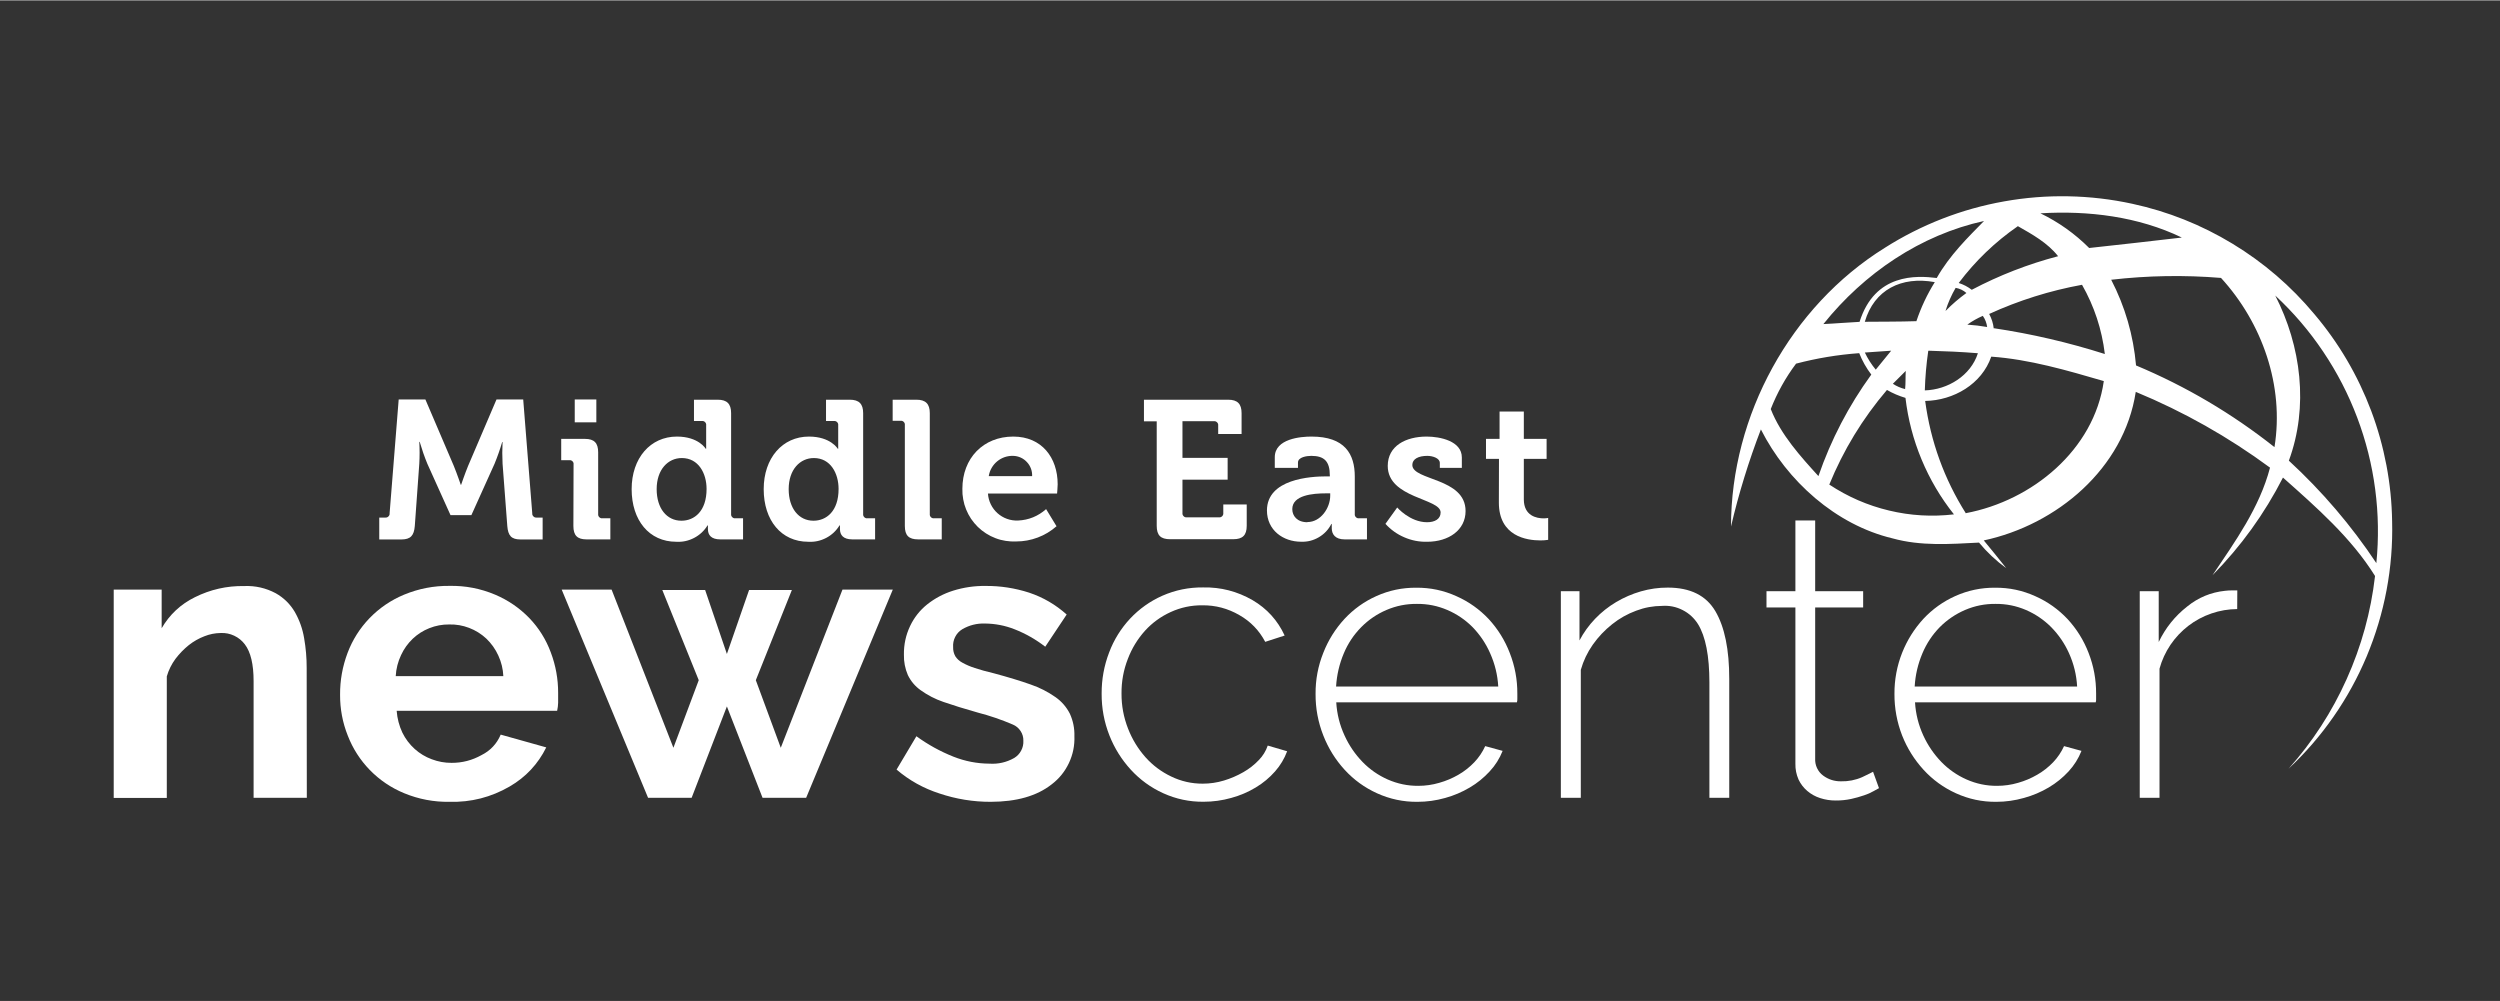 <svg xmlns="http://www.w3.org/2000/svg" xmlns:xlink="http://www.w3.org/1999/xlink" width="377" viewBox="0 0 282.96 113.25" height="151" preserveAspectRatio="xMidYMid meet"><rect x="0" y="0" width="282.96" height="113.25" fill="#333333" stroke="none"/><defs><clipPath id="1200349fe2"><path d="M 12.176 66 L 35 66 L 35 90.715 L 12.176 90.715 Z M 12.176 66 " clip-rule="nonzero"></path></clipPath><clipPath id="d33ae6fea8"><path d="M 38 66 L 64 66 L 64 90.715 L 38 90.715 Z M 38 66 " clip-rule="nonzero"></path></clipPath><clipPath id="9780f69e96"><path d="M 63 66 L 102 66 L 102 90.715 L 63 90.715 Z M 63 66 " clip-rule="nonzero"></path></clipPath><clipPath id="69635cda0c"><path d="M 101 66 L 122 66 L 122 90.715 L 101 90.715 Z M 101 66 " clip-rule="nonzero"></path></clipPath><clipPath id="67233c78a7"><path d="M 124 66 L 146 66 L 146 90.715 L 124 90.715 Z M 124 66 " clip-rule="nonzero"></path></clipPath><clipPath id="43a9d1accc"><path d="M 148 66 L 172 66 L 172 90.715 L 148 90.715 Z M 148 66 " clip-rule="nonzero"></path></clipPath><clipPath id="51ca6d3060"><path d="M 176 66 L 196 66 L 196 90.715 L 176 90.715 Z M 176 66 " clip-rule="nonzero"></path></clipPath><clipPath id="d7295b69b2"><path d="M 199 58 L 213 58 L 213 90.715 L 199 90.715 Z M 199 58 " clip-rule="nonzero"></path></clipPath><clipPath id="08f9b8d2e8"><path d="M 214 66 L 238 66 L 238 90.715 L 214 90.715 Z M 214 66 " clip-rule="nonzero"></path></clipPath><clipPath id="88f6452dd4"><path d="M 242 66 L 254 66 L 254 90.715 L 242 90.715 Z M 242 66 " clip-rule="nonzero"></path></clipPath><clipPath id="aeaf68612c"><path d="M 195 22.168 L 271 22.168 L 271 87 L 195 87 Z M 195 22.168 " clip-rule="nonzero"></path></clipPath></defs><path fill="#ffffff" d="M 42.926 58.539 L 43.609 58.539 C 43.75 58.551 43.871 58.508 43.969 58.406 C 44.07 58.309 44.113 58.188 44.098 58.047 L 45.125 45.172 L 48.148 45.172 L 51.371 52.711 C 51.746 53.629 52.152 54.832 52.152 54.832 L 52.191 54.832 C 52.191 54.832 52.598 53.629 52.973 52.711 L 56.195 45.172 L 59.219 45.172 L 60.242 58.047 C 60.23 58.188 60.273 58.309 60.375 58.406 C 60.473 58.508 60.594 58.551 60.734 58.539 L 61.418 58.539 L 61.418 61.016 L 58.91 61.016 C 57.859 61.016 57.504 60.566 57.418 59.496 L 56.883 52.445 C 56.84 51.629 56.84 50.809 56.883 49.988 L 56.84 49.988 C 56.594 50.824 56.305 51.645 55.977 52.445 L 53.352 58.266 L 50.992 58.266 L 48.367 52.445 C 48.035 51.637 47.75 50.812 47.504 49.969 L 47.457 49.969 C 47.504 50.797 47.504 51.621 47.457 52.445 L 46.949 59.496 C 46.859 60.566 46.48 61.016 45.434 61.016 L 42.926 61.016 Z M 42.926 58.539 " fill-opacity="1" fill-rule="nonzero"></path><path fill="#ffffff" d="M 64.918 52.539 C 64.938 52.395 64.898 52.27 64.797 52.168 C 64.691 52.066 64.57 52.023 64.426 52.047 L 63.52 52.047 L 63.52 49.633 L 66.215 49.633 C 67.258 49.633 67.703 50.105 67.703 51.152 L 67.703 58.129 C 67.688 58.273 67.73 58.395 67.828 58.492 C 67.93 58.594 68.051 58.637 68.191 58.621 L 69.082 58.621 L 69.082 61.008 L 66.387 61.008 C 65.344 61.008 64.898 60.562 64.898 59.488 Z M 65.051 45.172 L 67.496 45.172 L 67.496 47.758 L 65.051 47.758 Z M 65.051 45.172 " fill-opacity="1" fill-rule="nonzero"></path><path fill="#ffffff" d="M 76.613 49.371 C 79.082 49.371 79.879 50.754 79.879 50.754 L 79.926 50.754 C 79.926 50.754 79.926 50.461 79.926 50.105 L 79.926 48.102 C 79.945 47.961 79.902 47.836 79.801 47.734 C 79.699 47.633 79.578 47.594 79.438 47.609 L 78.547 47.609 L 78.547 45.199 L 81.242 45.199 C 82.285 45.199 82.75 45.672 82.75 46.719 L 82.75 58.129 C 82.734 58.273 82.777 58.395 82.879 58.492 C 82.977 58.594 83.098 58.637 83.238 58.621 L 84.102 58.621 L 84.102 61.008 L 81.523 61.008 C 80.5 61.008 80.125 60.516 80.125 59.844 L 80.125 59.422 L 80.082 59.422 C 79.707 60.035 79.199 60.508 78.566 60.84 C 77.93 61.172 77.258 61.32 76.543 61.277 C 73.473 61.277 71.492 58.848 71.492 55.324 C 71.492 51.801 73.613 49.371 76.613 49.371 Z M 79.973 55.297 C 79.973 53.539 79.062 51.801 77.172 51.801 C 75.613 51.801 74.324 53.094 74.324 55.324 C 74.324 57.484 75.457 58.895 77.129 58.895 C 78.59 58.895 79.973 57.82 79.973 55.297 Z M 79.973 55.297 " fill-opacity="1" fill-rule="nonzero"></path><path fill="#ffffff" d="M 91.555 49.371 C 94.027 49.371 94.824 50.754 94.824 50.754 L 94.871 50.754 C 94.871 50.754 94.871 50.461 94.871 50.105 L 94.871 48.102 C 94.887 47.961 94.848 47.836 94.746 47.734 C 94.645 47.633 94.523 47.594 94.379 47.609 L 93.492 47.609 L 93.492 45.199 L 96.184 45.199 C 97.23 45.199 97.695 45.672 97.695 46.719 L 97.695 58.129 C 97.68 58.273 97.723 58.395 97.82 58.492 C 97.922 58.594 98.043 58.637 98.184 58.621 L 99.047 58.621 L 99.047 61.008 L 96.469 61.008 C 95.445 61.008 95.07 60.516 95.07 59.844 L 95.07 59.422 L 95.023 59.422 C 94.648 60.035 94.145 60.508 93.512 60.84 C 92.875 61.172 92.199 61.32 91.484 61.277 C 88.418 61.277 86.438 58.848 86.438 55.324 C 86.438 51.801 88.559 49.371 91.555 49.371 Z M 94.914 55.297 C 94.914 53.539 94.008 51.801 92.117 51.801 C 90.559 51.801 89.266 53.094 89.266 55.324 C 89.266 57.484 90.402 58.895 92.07 58.895 C 93.535 58.895 94.914 57.82 94.914 55.297 Z M 94.914 55.297 " fill-opacity="1" fill-rule="nonzero"></path><path fill="#ffffff" d="M 102.414 48.074 C 102.43 47.934 102.391 47.812 102.289 47.711 C 102.188 47.609 102.066 47.566 101.922 47.586 L 101.035 47.586 L 101.035 45.199 L 103.723 45.199 C 104.766 45.199 105.238 45.672 105.238 46.719 L 105.238 58.129 C 105.223 58.273 105.266 58.395 105.363 58.492 C 105.465 58.594 105.586 58.637 105.727 58.621 L 106.59 58.621 L 106.59 61.008 L 103.922 61.008 C 102.859 61.008 102.414 60.562 102.414 59.488 Z M 102.414 48.074 " fill-opacity="1" fill-rule="nonzero"></path><path fill="#ffffff" d="M 114.688 49.371 C 117.91 49.371 119.711 51.754 119.711 54.77 C 119.711 55.098 119.645 55.816 119.645 55.816 L 111.82 55.816 C 111.848 56.242 111.953 56.648 112.141 57.035 C 112.328 57.418 112.578 57.754 112.895 58.039 C 113.215 58.324 113.574 58.539 113.977 58.684 C 114.375 58.828 114.789 58.891 115.219 58.875 C 116.43 58.82 117.492 58.387 118.402 57.582 L 119.582 59.52 C 118.949 60.074 118.242 60.504 117.457 60.797 C 116.668 61.094 115.855 61.242 115.016 61.242 C 114.617 61.262 114.223 61.238 113.828 61.176 C 113.434 61.117 113.047 61.016 112.676 60.871 C 112.301 60.73 111.945 60.551 111.609 60.336 C 111.273 60.121 110.961 59.875 110.676 59.598 C 110.391 59.316 110.137 59.012 109.91 58.68 C 109.688 58.348 109.504 57.996 109.352 57.625 C 109.199 57.254 109.09 56.871 109.02 56.477 C 108.945 56.082 108.914 55.688 108.926 55.285 C 108.926 51.82 111.285 49.371 114.688 49.371 Z M 116.82 53.852 C 116.832 53.555 116.789 53.27 116.688 52.996 C 116.582 52.719 116.434 52.473 116.23 52.258 C 116.031 52.043 115.797 51.871 115.531 51.75 C 115.262 51.629 114.98 51.562 114.688 51.555 C 114.355 51.543 114.035 51.59 113.719 51.695 C 113.406 51.805 113.121 51.961 112.863 52.176 C 112.609 52.387 112.398 52.637 112.234 52.926 C 112.07 53.211 111.961 53.52 111.91 53.852 Z M 116.82 53.852 " fill-opacity="1" fill-rule="nonzero"></path><path fill="#ffffff" d="M 130.922 47.648 L 129.477 47.648 L 129.477 45.199 L 139.012 45.199 C 140.062 45.199 140.527 45.672 140.527 46.719 L 140.527 49.078 L 137.879 49.078 L 137.879 48.121 C 137.895 47.98 137.852 47.859 137.754 47.762 C 137.652 47.66 137.535 47.617 137.395 47.629 L 133.836 47.629 L 133.836 51.781 L 138.949 51.781 L 138.949 54.25 L 133.836 54.25 L 133.836 58.02 C 133.82 58.16 133.863 58.281 133.965 58.383 C 134.062 58.484 134.184 58.527 134.324 58.512 L 137.969 58.512 C 138.109 58.527 138.23 58.484 138.332 58.383 C 138.43 58.281 138.473 58.16 138.457 58.02 L 138.457 57.059 L 141.109 57.059 L 141.109 59.469 C 141.109 60.543 140.637 60.988 139.594 60.988 L 132.43 60.988 C 131.367 60.988 130.922 60.543 130.922 59.469 Z M 130.922 47.648 " fill-opacity="1" fill-rule="nonzero"></path><path fill="#ffffff" d="M 150.16 53.875 L 150.516 53.875 L 150.516 53.785 C 150.516 52.156 149.871 51.555 148.418 51.555 C 147.91 51.555 146.91 51.691 146.91 52.312 L 146.91 52.914 L 144.285 52.914 L 144.285 51.711 C 144.285 49.59 147.266 49.371 148.445 49.371 C 152.223 49.371 153.34 51.355 153.34 53.895 L 153.34 58.129 C 153.324 58.273 153.367 58.395 153.465 58.492 C 153.566 58.594 153.688 58.637 153.828 58.621 L 154.719 58.621 L 154.719 61.008 L 152.184 61.008 C 151.133 61.008 150.734 60.426 150.734 59.754 C 150.723 59.59 150.723 59.426 150.734 59.262 L 150.688 59.262 C 150.359 59.902 149.887 60.402 149.27 60.766 C 148.648 61.129 147.98 61.301 147.266 61.273 C 145.242 61.273 143.398 59.98 143.398 57.723 C 143.418 54.168 148.309 53.875 150.16 53.875 Z M 147.98 59.047 C 149.488 59.047 150.559 57.445 150.559 56.062 L 150.559 55.797 L 150.07 55.797 C 148.598 55.797 146.266 55.996 146.266 57.582 C 146.266 58.355 146.82 59.066 147.973 59.066 Z M 147.98 59.047 " fill-opacity="1" fill-rule="nonzero"></path><path fill="#ffffff" d="M 158.141 57.398 C 158.141 57.398 159.586 59.066 161.52 59.066 C 162.391 59.066 163.055 58.711 163.055 57.957 C 163.055 56.352 157.07 56.371 157.07 52.691 C 157.07 50.418 159.121 49.371 161.473 49.371 C 163.008 49.371 165.457 49.879 165.457 51.73 L 165.457 52.914 L 162.965 52.914 L 162.965 52.355 C 162.965 51.82 162.164 51.555 161.547 51.555 C 160.547 51.555 159.852 51.91 159.852 52.582 C 159.852 54.367 165.879 54.004 165.879 57.801 C 165.879 59.941 163.988 61.277 161.52 61.277 C 160.625 61.297 159.766 61.129 158.945 60.773 C 158.121 60.422 157.41 59.91 156.809 59.25 Z M 158.141 57.398 " fill-opacity="1" fill-rule="nonzero"></path><path fill="#ffffff" d="M 169.66 51.891 L 168.191 51.891 L 168.191 49.633 L 169.727 49.633 L 169.727 46.539 L 172.473 46.539 L 172.473 49.633 L 175.051 49.633 L 175.051 51.891 L 172.473 51.891 L 172.473 56.48 C 172.473 58.355 173.938 58.629 174.715 58.629 C 174.887 58.629 175.059 58.613 175.227 58.582 L 175.227 61.059 C 174.941 61.105 174.652 61.125 174.363 61.125 C 172.781 61.125 169.648 60.652 169.648 56.844 Z M 169.66 51.891 " fill-opacity="1" fill-rule="nonzero"></path><g clip-path="url(#1200349fe2)"><path fill="#ffffff" d="M 34.727 90.258 L 28.703 90.258 L 28.703 77.035 C 28.703 75.148 28.375 73.766 27.719 72.898 C 27.398 72.469 26.992 72.137 26.508 71.91 C 26.023 71.68 25.512 71.578 24.977 71.605 C 24.344 71.613 23.73 71.734 23.141 71.969 C 22.5 72.215 21.906 72.551 21.367 72.977 C 20.805 73.43 20.301 73.949 19.863 74.527 C 19.418 75.129 19.09 75.793 18.879 76.512 L 18.879 90.27 L 12.871 90.27 L 12.871 66.691 L 18.297 66.691 L 18.297 71.062 C 19.199 69.512 20.457 68.34 22.062 67.551 C 23.816 66.68 25.672 66.258 27.629 66.289 C 28.895 66.238 30.09 66.508 31.211 67.105 C 32.117 67.617 32.836 68.32 33.367 69.219 C 33.895 70.145 34.246 71.133 34.422 72.188 C 34.617 73.305 34.715 74.43 34.711 75.562 Z M 34.727 90.258 " fill-opacity="1" fill-rule="nonzero"></path></g><g clip-path="url(#d33ae6fea8)"><path fill="#ffffff" d="M 50.867 90.711 C 49.098 90.738 47.395 90.414 45.758 89.742 C 44.277 89.133 42.977 88.254 41.855 87.109 C 40.766 85.984 39.934 84.691 39.367 83.23 C 38.773 81.742 38.484 80.195 38.492 78.594 C 38.48 76.961 38.766 75.383 39.34 73.855 C 39.898 72.379 40.723 71.074 41.812 69.938 C 42.934 68.777 44.242 67.887 45.73 67.266 C 47.383 66.582 49.102 66.25 50.887 66.27 C 52.676 66.238 54.398 66.57 56.047 67.266 C 57.512 67.887 58.805 68.773 59.914 69.918 C 60.992 71.043 61.797 72.336 62.34 73.797 C 62.898 75.277 63.176 76.805 63.172 78.387 C 63.172 78.773 63.172 79.148 63.172 79.504 C 63.164 79.812 63.125 80.113 63.059 80.41 L 44.898 80.41 C 44.961 81.273 45.176 82.098 45.543 82.883 C 45.891 83.586 46.355 84.203 46.938 84.73 C 47.508 85.242 48.152 85.629 48.871 85.895 C 49.594 86.168 50.34 86.305 51.113 86.301 C 52.32 86.305 53.445 86.012 54.5 85.422 C 55.504 84.918 56.23 84.145 56.672 83.105 L 61.828 84.551 C 60.891 86.441 59.508 87.918 57.684 88.977 C 55.574 90.199 53.305 90.777 50.867 90.711 Z M 56.969 76.488 C 56.934 75.68 56.746 74.906 56.41 74.172 C 56.078 73.434 55.617 72.789 55.035 72.23 C 54.465 71.703 53.82 71.301 53.094 71.023 C 52.367 70.746 51.617 70.617 50.844 70.637 C 50.062 70.629 49.309 70.77 48.582 71.062 C 47.883 71.34 47.262 71.738 46.719 72.25 C 46.16 72.785 45.719 73.402 45.395 74.102 C 45.039 74.855 44.836 75.652 44.789 76.488 Z M 56.969 76.488 " fill-opacity="1" fill-rule="nonzero"></path></g><g clip-path="url(#9780f69e96)"><path fill="#ffffff" d="M 95.355 66.691 L 101.051 66.691 L 91.242 90.258 L 86.309 90.258 L 82.273 79.914 L 78.281 90.258 L 73.352 90.258 L 63.574 66.691 L 69.223 66.691 L 76.219 84.594 L 79.086 76.945 L 74.961 66.734 L 79.809 66.734 L 82.273 73.977 L 84.785 66.734 L 89.629 66.734 L 85.547 76.945 L 88.371 84.594 Z M 95.355 66.691 " fill-opacity="1" fill-rule="nonzero"></path></g><g clip-path="url(#69635cda0c)"><path fill="#ffffff" d="M 112.129 90.711 C 110.145 90.715 108.211 90.398 106.328 89.766 C 104.531 89.188 102.914 88.289 101.477 87.062 L 103.723 83.289 C 105.023 84.234 106.422 85.008 107.918 85.602 C 109.223 86.117 110.574 86.383 111.973 86.391 C 112.98 86.457 113.922 86.242 114.797 85.746 C 115.133 85.539 115.395 85.266 115.578 84.918 C 115.762 84.57 115.848 84.199 115.828 83.805 C 115.84 83.402 115.734 83.031 115.512 82.695 C 115.293 82.359 114.996 82.113 114.625 81.961 C 113.344 81.41 112.027 80.961 110.68 80.613 C 109.148 80.18 107.848 79.777 106.77 79.402 C 105.848 79.086 104.988 78.641 104.191 78.07 C 103.57 77.625 103.09 77.055 102.754 76.363 C 102.438 75.625 102.289 74.852 102.309 74.047 C 102.293 72.918 102.523 71.84 103.008 70.816 C 103.465 69.852 104.109 69.035 104.941 68.367 C 105.824 67.668 106.805 67.148 107.879 66.812 C 109.07 66.441 110.289 66.262 111.535 66.277 C 113.227 66.262 114.879 66.52 116.488 67.039 C 118.07 67.57 119.484 68.395 120.73 69.512 L 118.305 73.156 C 117.238 72.332 116.082 71.672 114.828 71.18 C 113.758 70.758 112.645 70.543 111.492 70.531 C 110.57 70.5 109.711 70.715 108.91 71.18 C 108.566 71.391 108.297 71.68 108.113 72.043 C 107.926 72.41 107.852 72.793 107.879 73.203 C 107.867 73.57 107.949 73.914 108.125 74.234 C 108.324 74.543 108.59 74.781 108.91 74.953 C 109.363 75.207 109.832 75.406 110.324 75.562 C 110.91 75.754 111.613 75.961 112.504 76.168 C 114.113 76.602 115.496 77.02 116.648 77.43 C 117.656 77.773 118.598 78.254 119.473 78.867 C 120.164 79.355 120.703 79.977 121.09 80.734 C 121.457 81.543 121.629 82.387 121.605 83.273 C 121.645 84.344 121.438 85.359 120.984 86.324 C 120.527 87.289 119.875 88.094 119.027 88.738 C 117.359 90.051 115.059 90.707 112.129 90.711 Z M 112.129 90.711 " fill-opacity="1" fill-rule="nonzero"></path></g><g clip-path="url(#67233c78a7)"><path fill="#ffffff" d="M 124.688 78.477 C 124.68 76.863 124.961 75.305 125.539 73.797 C 126.078 72.367 126.871 71.094 127.91 69.977 C 128.949 68.871 130.164 68.008 131.547 67.391 C 133.02 66.742 134.559 66.43 136.164 66.445 C 138.168 66.402 140.035 66.887 141.773 67.887 C 143.398 68.84 144.609 70.176 145.402 71.891 L 143.203 72.605 C 142.52 71.309 141.543 70.297 140.27 69.574 C 138.973 68.824 137.578 68.453 136.078 68.469 C 134.824 68.457 133.629 68.715 132.488 69.238 C 131.383 69.746 130.418 70.445 129.594 71.348 C 128.754 72.285 128.109 73.344 127.66 74.52 C 127.164 75.785 126.926 77.098 126.938 78.457 C 126.93 79.832 127.18 81.156 127.68 82.434 C 128.145 83.629 128.801 84.707 129.652 85.668 C 130.477 86.59 131.449 87.316 132.566 87.848 C 133.691 88.391 134.879 88.66 136.133 88.656 C 136.949 88.656 137.746 88.539 138.531 88.301 C 139.297 88.07 140.031 87.754 140.727 87.355 C 141.379 86.984 141.965 86.527 142.48 85.984 C 142.941 85.512 143.277 84.965 143.488 84.344 L 145.684 84.988 C 145.371 85.832 144.914 86.59 144.32 87.266 C 143.688 87.984 142.961 88.59 142.141 89.082 C 141.27 89.609 140.344 90.004 139.359 90.27 C 138.336 90.559 137.289 90.703 136.223 90.703 C 134.625 90.719 133.102 90.395 131.648 89.734 C 130.254 89.098 129.035 88.215 127.996 87.082 C 126.949 85.941 126.141 84.648 125.57 83.203 C 124.973 81.688 124.68 80.109 124.688 78.477 Z M 124.688 78.477 " fill-opacity="1" fill-rule="nonzero"></path></g><g clip-path="url(#43a9d1accc)"><path fill="#ffffff" d="M 160.43 90.711 C 158.832 90.727 157.309 90.402 155.852 89.742 C 154.453 89.105 153.234 88.223 152.195 87.09 C 151.152 85.949 150.344 84.652 149.781 83.211 C 149.184 81.695 148.891 80.121 148.902 78.492 C 148.891 76.883 149.184 75.328 149.781 73.836 C 150.34 72.41 151.141 71.133 152.176 70.008 C 153.207 68.902 154.41 68.039 155.789 67.422 C 157.223 66.777 158.727 66.465 160.301 66.477 C 161.895 66.465 163.418 66.785 164.871 67.449 C 166.254 68.066 167.465 68.93 168.508 70.035 C 169.539 71.16 170.332 72.434 170.879 73.859 C 171.461 75.344 171.746 76.879 171.738 78.473 L 171.738 79.035 C 171.746 79.176 171.73 79.316 171.691 79.453 L 151.242 79.453 C 151.32 80.766 151.633 82.02 152.184 83.211 C 152.691 84.324 153.371 85.324 154.223 86.203 C 155.043 87.047 155.996 87.707 157.07 88.184 C 158.172 88.668 159.324 88.91 160.527 88.902 C 161.332 88.902 162.125 88.789 162.898 88.562 C 163.664 88.348 164.391 88.039 165.078 87.641 C 165.742 87.258 166.34 86.785 166.871 86.23 C 167.383 85.691 167.793 85.082 168.102 84.406 L 170.074 84.945 C 169.73 85.812 169.242 86.59 168.605 87.27 C 167.945 87.988 167.199 88.594 166.359 89.09 C 165.48 89.609 164.551 90.008 163.562 90.277 C 162.539 90.566 161.492 90.711 160.43 90.711 Z M 169.578 77.664 C 169.504 76.348 169.195 75.09 168.656 73.887 C 168.172 72.785 167.508 71.801 166.672 70.938 C 165.844 70.109 164.895 69.461 163.82 69 C 162.719 68.527 161.57 68.297 160.371 68.309 C 159.172 68.297 158.02 68.527 156.918 69 C 155.844 69.461 154.895 70.109 154.074 70.938 C 153.223 71.801 152.562 72.793 152.094 73.914 C 151.59 75.113 151.301 76.363 151.223 77.664 Z M 169.578 77.664 " fill-opacity="1" fill-rule="nonzero"></path></g><g clip-path="url(#51ca6d3060)"><path fill="#ffffff" d="M 195.723 90.258 L 193.477 90.258 L 193.477 77.219 C 193.477 74.199 193.047 71.996 192.188 70.602 C 191.754 69.91 191.172 69.375 190.441 69.004 C 189.715 68.633 188.941 68.477 188.125 68.535 C 187.117 68.539 186.137 68.719 185.191 69.078 C 184.207 69.441 183.301 69.949 182.48 70.602 C 181.637 71.27 180.902 72.043 180.281 72.922 C 179.668 73.797 179.215 74.746 178.922 75.773 L 178.922 90.258 L 176.664 90.258 L 176.664 66.871 L 178.773 66.871 L 178.773 72.445 C 179.246 71.547 179.836 70.73 180.539 69.996 C 181.246 69.258 182.039 68.629 182.918 68.105 C 183.801 67.582 184.734 67.176 185.723 66.891 C 186.719 66.605 187.734 66.461 188.77 66.465 C 191.312 66.465 193.105 67.355 194.156 69.141 C 195.203 70.926 195.727 73.48 195.723 76.809 Z M 195.723 90.258 " fill-opacity="1" fill-rule="nonzero"></path></g><g clip-path="url(#d7295b69b2)"><path fill="#ffffff" d="M 212.672 89.164 L 212.062 89.5 C 211.723 89.695 211.367 89.852 210.992 89.973 C 210.516 90.137 210.027 90.273 209.531 90.383 C 208.953 90.508 208.371 90.566 207.785 90.562 C 207.18 90.566 206.586 90.477 206.012 90.289 C 205.473 90.117 204.988 89.848 204.555 89.48 C 204.133 89.121 203.805 88.691 203.566 88.188 C 203.316 87.617 203.195 87.016 203.211 86.391 L 203.211 68.715 L 199.938 68.715 L 199.938 66.871 L 203.211 66.871 L 203.211 58.867 L 205.449 58.867 L 205.449 66.871 L 210.879 66.871 L 210.879 68.715 L 205.449 68.715 L 205.449 85.805 C 205.43 86.184 205.496 86.543 205.656 86.887 C 205.816 87.23 206.047 87.516 206.352 87.742 C 206.953 88.184 207.625 88.398 208.371 88.391 C 209.203 88.41 210.004 88.254 210.77 87.918 C 211.414 87.602 211.852 87.402 212 87.309 Z M 212.672 89.164 " fill-opacity="1" fill-rule="nonzero"></path></g><g clip-path="url(#08f9b8d2e8)"><path fill="#ffffff" d="M 225.945 90.711 C 224.352 90.727 222.824 90.402 221.375 89.742 C 219.977 89.105 218.758 88.223 217.719 87.09 C 216.672 85.945 215.863 84.652 215.293 83.211 C 214.703 81.691 214.414 80.121 214.422 78.492 C 214.414 76.883 214.703 75.332 215.293 73.836 C 215.859 72.41 216.66 71.137 217.691 70.008 C 218.723 68.902 219.926 68.043 221.305 67.422 C 222.738 66.781 224.242 66.465 225.816 66.477 C 227.41 66.465 228.934 66.785 230.387 67.449 C 231.77 68.066 232.98 68.93 234.023 70.035 C 235.055 71.16 235.848 72.434 236.395 73.859 C 236.973 75.344 237.254 76.879 237.246 78.473 L 237.246 79.035 C 237.258 79.176 237.242 79.316 237.203 79.453 L 216.75 79.453 C 216.828 80.766 217.145 82.02 217.691 83.211 C 218.203 84.324 218.887 85.324 219.734 86.203 C 220.559 87.047 221.508 87.707 222.586 88.184 C 223.684 88.668 224.832 88.91 226.035 88.902 C 226.844 88.902 227.637 88.789 228.414 88.562 C 229.176 88.348 229.902 88.039 230.586 87.641 C 231.254 87.258 231.852 86.785 232.387 86.23 C 232.898 85.691 233.309 85.082 233.617 84.406 L 235.59 84.945 C 235.25 85.809 234.762 86.582 234.133 87.266 C 233.473 87.98 232.727 88.586 231.891 89.082 C 231.008 89.605 230.074 90 229.086 90.27 C 228.059 90.562 227.012 90.711 225.945 90.711 Z M 235.098 77.664 C 235.027 76.348 234.719 75.09 234.176 73.887 C 233.68 72.785 233.008 71.801 232.16 70.938 C 231.332 70.109 230.383 69.465 229.309 69 C 228.207 68.527 227.059 68.297 225.859 68.309 C 224.66 68.297 223.508 68.527 222.406 69 C 221.332 69.465 220.383 70.109 219.555 70.938 C 218.707 71.805 218.051 72.797 217.582 73.914 C 217.078 75.113 216.785 76.363 216.711 77.664 Z M 235.098 77.664 " fill-opacity="1" fill-rule="nonzero"></path></g><g clip-path="url(#88f6452dd4)"><path fill="#ffffff" d="M 253.215 68.895 C 252.215 68.902 251.246 69.066 250.301 69.391 C 249.355 69.715 248.484 70.18 247.691 70.789 C 246.898 71.398 246.223 72.117 245.66 72.945 C 245.102 73.777 244.688 74.676 244.422 75.641 L 244.422 90.258 L 242.184 90.258 L 242.184 66.871 L 244.332 66.871 L 244.332 72.625 C 245.094 71.031 246.168 69.691 247.555 68.605 C 248.809 67.59 250.234 66.996 251.836 66.828 C 252.105 66.797 252.371 66.781 252.641 66.781 L 253.227 66.781 Z M 253.215 68.895 " fill-opacity="1" fill-rule="nonzero"></path></g><g clip-path="url(#aeaf68612c)"><path fill="#ffffff" d="M 270.75 58.973 C 270.719 56.832 270.504 54.715 270.105 52.617 C 269.707 50.516 269.133 48.465 268.383 46.465 C 267.629 44.465 266.715 42.547 265.633 40.703 C 264.551 38.863 263.32 37.129 261.938 35.5 C 259.293 32.332 256.207 29.676 252.68 27.539 C 249.152 25.402 245.375 23.895 241.348 23.023 C 238.961 22.504 236.551 22.223 234.109 22.176 C 231.672 22.129 229.25 22.32 226.848 22.75 C 224.445 23.176 222.105 23.832 219.832 24.715 C 217.559 25.602 215.391 26.699 213.328 28.008 C 202.652 34.652 195.922 46.984 195.922 59.551 C 196.797 55.812 197.926 52.148 199.305 48.562 C 202.266 54.414 207.789 59.359 214.199 60.891 C 217.422 61.789 220.723 61.539 223.992 61.371 C 224.898 62.461 225.926 63.43 227.074 64.266 C 226.246 63.207 225.391 62.164 224.531 61.125 C 232.785 59.363 240.41 52.996 241.734 44.312 C 247.148 46.551 252.211 49.41 256.93 52.887 C 255.75 57.414 252.984 61.242 250.418 65.066 C 253.645 61.793 256.301 58.109 258.395 54.012 C 262.184 57.379 266.129 60.828 268.816 65.152 C 268.348 69.207 267.277 73.098 265.605 76.82 C 263.934 80.543 261.742 83.926 259.023 86.969 C 260.934 85.18 262.633 83.215 264.125 81.066 C 265.617 78.922 266.867 76.641 267.879 74.23 C 268.887 71.816 269.637 69.324 270.121 66.754 C 270.605 64.18 270.816 61.586 270.75 58.973 Z M 246.949 26.844 C 243.453 27.238 239.949 27.664 236.461 28.027 C 234.84 26.406 233 25.098 230.941 24.102 C 236.371 23.773 242.012 24.465 246.949 26.844 Z M 228.383 25.551 C 230.031 26.492 231.746 27.438 232.945 28.957 C 229.543 29.852 226.285 31.117 223.172 32.758 C 222.727 32.414 222.234 32.16 221.695 31.988 C 223.578 29.484 225.809 27.344 228.383 25.562 Z M 211.07 36.367 C 212.129 32.758 215.199 31.195 218.988 31.891 C 218.121 33.281 217.426 34.754 216.906 36.309 C 214.922 36.375 213.09 36.359 211.07 36.379 Z M 215.699 41.941 C 215.66 42.617 215.699 43.312 215.629 43.996 C 215.133 43.879 214.672 43.676 214.242 43.395 Z M 214.051 39.652 L 212.305 41.797 C 211.812 41.203 211.402 40.555 211.07 39.859 Z M 218.273 39.652 C 220.137 39.703 222.004 39.785 223.867 39.938 C 223.051 42.484 220.453 44.066 217.859 44.145 C 217.902 42.648 218.031 41.164 218.246 39.684 Z M 220.207 35.125 C 220.488 34.219 220.871 33.359 221.348 32.539 C 221.809 32.621 222.215 32.812 222.566 33.121 C 221.73 33.723 220.949 34.395 220.227 35.133 Z M 222.676 36.695 C 223.223 36.305 223.805 35.977 224.422 35.707 C 224.691 36.086 224.852 36.508 224.914 36.969 C 224.18 36.84 223.438 36.754 222.695 36.703 Z M 224.578 24.953 C 222.746 26.824 220.672 28.836 219.207 31.422 C 216.918 31.141 212.207 30.871 210.473 36.387 C 209.184 36.445 207.699 36.582 206.379 36.637 C 210.992 30.883 217.375 26.539 224.598 24.961 Z M 200.406 46.293 C 201.133 44.438 202.09 42.711 203.285 41.117 C 205.629 40.5 208.012 40.105 210.434 39.93 C 210.777 40.801 211.234 41.609 211.801 42.355 C 209.238 45.887 207.242 49.715 205.816 53.844 C 203.832 51.664 201.555 49.164 200.426 46.266 Z M 207.035 54.832 C 208.641 50.902 210.82 47.324 213.574 44.094 C 214.234 44.477 214.934 44.773 215.668 44.992 C 215.953 47.402 216.559 49.727 217.492 51.969 C 218.426 54.207 219.645 56.277 221.156 58.176 C 218.68 58.465 216.23 58.324 213.809 57.742 C 211.383 57.164 209.133 56.184 207.055 54.809 Z M 222.508 58.066 C 220.047 54.16 218.512 49.918 217.898 45.34 C 221.121 45.277 224.301 43.441 225.379 40.324 C 229.723 40.633 233.945 41.875 238.117 43.09 C 237.016 50.891 230 56.625 222.527 58.035 Z M 225.66 37.145 C 225.598 36.559 225.422 36.008 225.141 35.492 C 228.508 33.957 232.012 32.855 235.652 32.191 C 237.039 34.629 237.898 37.238 238.234 40.027 C 234.125 38.719 229.941 37.746 225.68 37.109 Z M 257.434 50.566 C 252.633 46.766 247.41 43.684 241.766 41.32 C 241.465 37.902 240.527 34.668 238.953 31.621 C 243.09 31.145 247.234 31.074 251.383 31.414 C 256.047 36.508 258.559 43.641 257.434 50.566 Z M 259.062 52.098 C 261.32 45.98 260.457 39.133 257.523 33.41 C 259.578 35.32 261.391 37.441 262.953 39.77 C 264.52 42.102 265.801 44.578 266.793 47.207 C 267.785 49.832 268.465 52.539 268.832 55.324 C 269.199 58.109 269.242 60.902 268.965 63.695 C 266.129 59.434 262.828 55.566 259.062 52.098 Z M 259.062 52.098 " fill-opacity="1" fill-rule="nonzero"></path></g></svg>